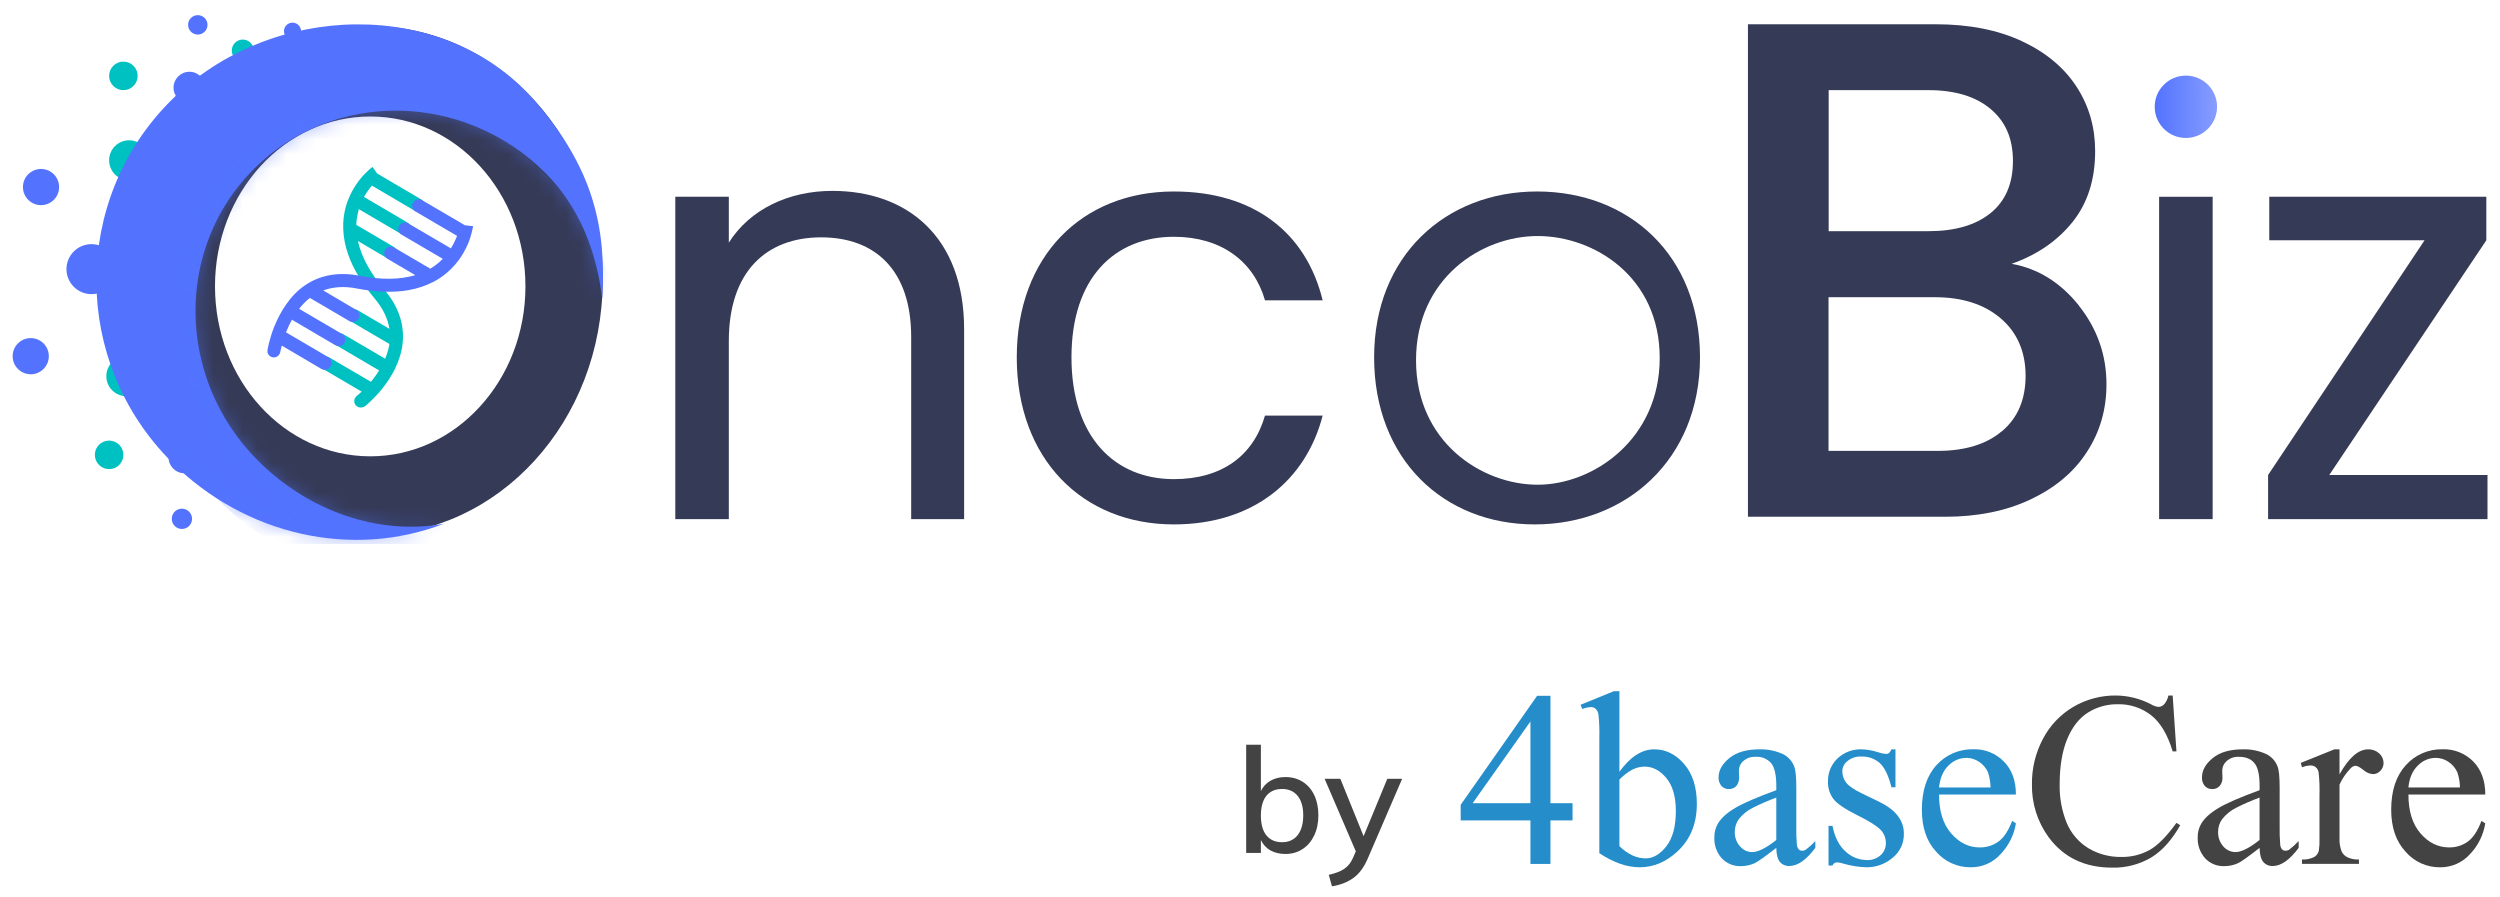 <svg width="170" height="61" viewBox="0 0 170 61" fill="none" xmlns="http://www.w3.org/2000/svg">
<path d="M147.999 51.096H147.742C147.4 49.957 146.913 49.138 146.281 48.639C145.631 48.132 144.825 47.867 144 47.888C143.289 47.879 142.59 48.075 141.986 48.45C141.388 48.829 140.915 49.426 140.571 50.254C140.228 51.082 140.057 52.109 140.057 53.335C140.037 54.237 140.201 55.133 140.54 55.968C140.84 56.678 141.354 57.276 142.011 57.68C142.686 58.08 143.458 58.285 144.243 58.273C144.913 58.286 145.575 58.125 146.164 57.804C146.722 57.494 147.334 56.876 147.999 55.953L148.254 56.118C147.693 57.113 147.038 57.843 146.29 58.306C145.483 58.782 144.559 59.023 143.622 58.999C141.767 58.999 140.33 58.311 139.31 56.935C138.544 55.886 138.145 54.616 138.172 53.318C138.161 52.245 138.418 51.187 138.921 50.239C139.395 49.335 140.112 48.581 140.991 48.063C141.865 47.553 142.859 47.287 143.87 47.294C144.703 47.3 145.523 47.503 146.263 47.888C146.414 47.982 146.583 48.044 146.76 48.069C146.905 48.071 147.044 48.013 147.146 47.91C147.301 47.736 147.406 47.523 147.45 47.294H147.742L147.998 51.097L147.999 51.096Z" fill="#434344"/>
<path d="M167.824 57.221C167.449 57.492 166.995 57.634 166.532 57.624C165.791 57.624 165.142 57.303 164.592 56.668C164.041 56.029 163.773 55.153 163.773 54.026H169C169 53.09 168.728 52.343 168.185 51.784C167.635 51.226 166.876 50.924 166.093 50.95C165.142 50.929 164.231 51.325 163.596 52.033C162.933 52.76 162.601 53.768 162.601 55.061C162.601 56.255 162.924 57.204 163.571 57.907C164.153 58.59 165.006 58.98 165.902 58.976C166.703 58.991 167.47 58.651 167.994 58.044C168.526 57.474 168.876 56.758 168.998 55.987L168.739 55.821C168.491 56.479 168.189 56.948 167.823 57.221H167.824ZM164.406 52.066C164.726 51.728 165.169 51.536 165.635 51.535C165.94 51.537 166.236 51.629 166.488 51.799C166.759 51.975 166.972 52.228 167.102 52.524C167.214 52.854 167.273 53.199 167.277 53.547H163.771C163.835 52.914 164.044 52.421 164.405 52.065L164.406 52.066Z" fill="#434344"/>
<path d="M155.645 57.791H155.645C155.573 57.832 155.492 57.852 155.41 57.849C155.329 57.852 155.25 57.821 155.191 57.766C155.111 57.676 155.063 57.563 155.055 57.445C155.019 57.004 155.007 56.561 155.016 56.118V53.549C155.016 52.818 154.967 52.33 154.865 52.102C154.731 51.756 154.477 51.47 154.149 51.298C153.635 51.053 153.069 50.936 152.501 50.955C151.624 50.955 150.941 51.157 150.459 51.556C149.977 51.95 149.734 52.385 149.734 52.858C149.722 53.073 149.791 53.283 149.927 53.447C150.056 53.585 150.236 53.662 150.425 53.657C150.616 53.667 150.802 53.593 150.932 53.452C151.07 53.289 151.14 53.081 151.126 52.867L151.112 52.385C151.119 52.135 151.232 51.901 151.424 51.741C151.653 51.546 151.948 51.446 152.249 51.463C152.707 51.463 153.057 51.6 153.293 51.883C153.537 52.166 153.652 52.682 153.652 53.433V53.731C152.357 54.208 151.424 54.609 150.869 54.939C150.308 55.271 149.918 55.623 149.694 55.992C149.521 56.282 149.435 56.615 149.445 56.953C149.423 57.473 149.606 57.98 149.951 58.367C150.287 58.721 150.758 58.914 151.244 58.898C151.571 58.9 151.897 58.829 152.195 58.693C152.395 58.601 152.883 58.254 153.652 57.655C153.662 58.098 153.745 58.425 153.902 58.611C154.064 58.798 154.303 58.901 154.551 58.888C155.106 58.888 155.695 58.479 156.31 57.655V57.19C156.106 57.409 155.885 57.61 155.648 57.791H155.645ZM152.003 57.941C151.684 57.936 151.383 57.792 151.178 57.547C150.941 57.276 150.817 56.922 150.832 56.561C150.828 56.252 150.926 55.948 151.11 55.698C151.361 55.38 151.679 55.121 152.04 54.938C152.563 54.673 153.1 54.439 153.65 54.236V57.119C152.967 57.663 152.417 57.942 152.003 57.942V57.941Z" fill="#434344"/>
<path d="M160.408 58.743H156.535V58.443C156.833 58.465 157.13 58.401 157.393 58.262C157.539 58.162 157.643 58.012 157.682 57.841C157.722 57.576 157.737 57.307 157.725 57.039V54.11C157.741 53.584 157.723 53.057 157.669 52.535C157.649 52.392 157.578 52.263 157.471 52.169C157.369 52.087 157.243 52.047 157.113 52.051C156.914 52.058 156.719 52.101 156.536 52.176L156.452 51.877L158.74 50.955H159.087V52.656C159.72 51.523 160.369 50.956 161.032 50.955C161.309 50.946 161.579 51.044 161.785 51.23C161.97 51.391 162.078 51.624 162.082 51.87C162.087 52.074 162.009 52.27 161.865 52.415C161.736 52.56 161.551 52.642 161.358 52.641C161.114 52.621 160.885 52.52 160.707 52.355C160.467 52.166 160.292 52.072 160.176 52.072C160.051 52.083 159.935 52.142 159.852 52.236C159.535 52.562 159.277 52.938 159.087 53.35V56.977C159.07 57.3 159.123 57.624 159.241 57.924C159.326 58.085 159.46 58.214 159.623 58.293C159.867 58.408 160.138 58.46 160.408 58.444V58.744V58.743Z" fill="#434344"/>
<path d="M128.893 53.533H128.62C128.411 52.723 128.146 52.173 127.815 51.879C127.469 51.581 127.022 51.425 126.565 51.444C126.227 51.426 125.895 51.535 125.633 51.749C125.418 51.909 125.287 52.158 125.277 52.426C125.272 52.714 125.364 52.994 125.54 53.221C125.711 53.445 126.059 53.684 126.582 53.939L127.789 54.524C128.906 55.065 129.462 55.788 129.462 56.677C129.482 57.324 129.192 57.942 128.683 58.342C128.195 58.752 127.578 58.976 126.94 58.975C126.402 58.962 125.868 58.878 125.352 58.726C125.207 58.677 125.056 58.648 124.904 58.641C124.771 58.646 124.654 58.731 124.609 58.857H124.34V56.157H124.608C124.758 56.926 125.057 57.508 125.494 57.898C125.888 58.273 126.411 58.483 126.955 58.484C127.296 58.498 127.628 58.379 127.883 58.152C128.113 57.947 128.244 57.652 128.239 57.343C128.247 56.983 128.102 56.636 127.842 56.386C127.571 56.132 127.043 55.799 126.243 55.407C125.447 55.01 124.921 54.65 124.675 54.333C124.418 53.991 124.287 53.57 124.303 53.142C124.288 52.555 124.521 51.988 124.943 51.581C125.389 51.156 125.986 50.931 126.602 50.955C126.968 50.967 127.33 51.031 127.679 51.144C127.86 51.207 128.047 51.249 128.238 51.269C128.312 51.272 128.386 51.252 128.449 51.211C128.521 51.137 128.58 51.05 128.62 50.954H128.892V53.53L128.893 53.533Z" fill="#248DCA"/>
<path d="M114.517 51.95H114.518C113.943 51.287 113.267 50.955 112.49 50.954C111.642 50.954 110.852 51.464 110.12 52.48V47H109.745L107.477 47.926L107.594 48.214C107.777 48.137 107.972 48.093 108.169 48.083C108.29 48.076 108.408 48.116 108.501 48.195C108.609 48.302 108.678 48.444 108.696 48.595C108.75 49.121 108.77 49.651 108.754 50.18V58.015C109.188 58.31 109.657 58.551 110.149 58.731C110.58 58.889 111.035 58.971 111.495 58.975C112.43 58.975 113.28 58.619 114.049 57.913C114.942 57.093 115.385 56.016 115.385 54.67C115.385 53.519 115.095 52.612 114.517 51.95H114.517ZM113.314 57.547C112.88 58.092 112.411 58.37 111.914 58.37C111.596 58.37 111.281 58.299 110.993 58.161C110.669 58.004 110.374 57.794 110.12 57.536V53.012C110.367 52.751 110.65 52.529 110.963 52.354C111.23 52.209 111.531 52.132 111.835 52.13C112.387 52.13 112.879 52.388 113.313 52.909C113.743 53.431 113.957 54.173 113.957 55.148C113.957 56.195 113.743 56.995 113.313 57.547H113.314Z" fill="#248DCA"/>
<path d="M135.903 57.22C135.53 57.492 135.078 57.634 134.616 57.624C133.87 57.624 133.226 57.303 132.676 56.668C132.125 56.029 131.852 55.153 131.857 54.026H137.082C137.082 53.09 136.815 52.344 136.263 51.784C135.716 51.225 134.958 50.923 134.177 50.95C133.225 50.93 132.313 51.325 131.676 52.032C131.018 52.759 130.689 53.767 130.687 55.06C130.687 56.254 131.003 57.206 131.652 57.907C132.235 58.59 133.09 58.979 133.988 58.975C134.787 58.991 135.553 58.65 136.074 58.043C136.607 57.473 136.958 56.758 137.082 55.987L136.829 55.82C136.575 56.477 136.273 56.946 135.903 57.22ZM132.49 52.066C132.81 51.728 133.254 51.537 133.719 51.535C134.024 51.538 134.32 51.63 134.572 51.799C134.843 51.976 135.056 52.228 135.186 52.524C135.293 52.856 135.351 53.2 135.357 53.548H131.855C131.919 52.914 132.128 52.421 132.489 52.065L132.49 52.066Z" fill="#248DCA"/>
<path d="M122.773 57.791H122.773C122.703 57.832 122.624 57.852 122.544 57.849C122.462 57.852 122.384 57.821 122.325 57.766C122.245 57.676 122.197 57.563 122.188 57.445C122.149 57.004 122.136 56.561 122.149 56.118V53.549C122.149 52.818 122.095 52.33 121.998 52.102C121.862 51.758 121.607 51.473 121.282 51.298C120.766 51.053 120.198 50.936 119.628 50.955C118.755 50.955 118.074 51.157 117.591 51.556C117.108 51.95 116.863 52.385 116.863 52.858C116.853 53.073 116.922 53.284 117.059 53.447C117.186 53.586 117.368 53.663 117.555 53.657C117.747 53.664 117.934 53.59 118.068 53.452C118.201 53.286 118.269 53.079 118.259 52.867L118.244 52.385C118.248 52.135 118.362 51.9 118.556 51.741C118.785 51.547 119.08 51.447 119.38 51.463C119.776 51.436 120.161 51.59 120.428 51.883C120.666 52.166 120.789 52.682 120.789 53.433V53.731C119.487 54.208 118.556 54.608 117.995 54.939C117.434 55.27 117.049 55.623 116.824 55.992C116.654 56.283 116.568 56.615 116.576 56.952C116.553 57.473 116.736 57.98 117.083 58.367C117.418 58.721 117.888 58.914 118.374 58.898C118.702 58.899 119.027 58.829 119.326 58.693C119.526 58.601 120.009 58.254 120.788 57.655C120.794 58.098 120.876 58.425 121.032 58.611C121.193 58.797 121.431 58.901 121.676 58.888C122.237 58.888 122.826 58.477 123.442 57.655V57.19C123.238 57.412 123.014 57.613 122.773 57.791ZM119.136 57.941C118.819 57.937 118.519 57.792 118.317 57.547C118.078 57.276 117.952 56.923 117.966 56.561C117.964 56.252 118.061 55.949 118.242 55.698C118.493 55.379 118.811 55.119 119.174 54.938C119.697 54.672 120.236 54.438 120.787 54.236V57.119C120.107 57.663 119.55 57.942 119.135 57.942L119.136 57.941Z" fill="#248DCA"/>
<path d="M105.43 54.616V47.313H104.524L99.326 54.728V55.786H104.07V58.747H105.43V55.786H106.933V54.616H105.43ZM104.07 54.616H100.141L104.07 49.059V54.616Z" fill="#248DCA"/>
<g clip-path="url(#clip0_1079_6572)">
<path d="M158.39 32.3L169.07 16.34V13.38H154.31V16.34H164.87L154.23 32.3V35.3H169.15V32.3H158.39Z" fill="#353A57"/>
<path d="M150.46 13.38H146.82V35.3H150.46V13.38Z" fill="#353A57"/>
<path d="M104.52 13.021C98.32 13.021 93.44 17.381 93.44 24.3C93.44 31.221 98.16 35.66 104.36 35.66C110.56 35.66 115.6 31.261 115.6 24.3C115.6 17.34 110.76 13.021 104.52 13.021ZM104.56 32.961C100.76 32.961 96.29 30.061 96.29 24.5C96.29 18.941 100.72 16.05 104.56 16.05C108.4 16.05 112.86 18.82 112.86 24.34C112.86 29.86 108.36 32.961 104.56 32.961Z" fill="#353A57"/>
<path d="M79.82 32.581C75.82 32.581 72.86 29.741 72.86 24.3C72.86 18.86 75.82 16.101 79.82 16.101C83.06 16.101 85.26 17.78 86.02 20.421H89.94C88.82 15.82 85.26 13.021 79.82 13.021C73.58 13.021 69.14 17.421 69.14 24.3C69.14 31.18 73.58 35.66 79.82 35.66C85.26 35.66 88.82 32.62 89.94 28.261H86.02C85.22 31.02 83.06 32.581 79.82 32.581Z" fill="#353A57"/>
<path d="M56.6 12.98C53.64 12.98 51 14.22 49.56 16.5V13.38H45.92V35.3H49.56V23.18C49.56 18.46 52.12 16.14 55.84 16.14C59.56 16.14 61.96 18.421 61.96 22.901V35.3H65.56V22.381C65.56 16.101 61.68 12.98 56.6 12.98Z" fill="#353A57"/>
<path d="M148.64 9.381C149.811 9.381 150.76 8.431 150.76 7.261C150.76 6.09 149.811 5.141 148.64 5.141C147.469 5.141 146.52 6.09 146.52 7.261C146.52 8.431 147.469 9.381 148.64 9.381Z" fill="url(#paint0_linear_1079_6572)"/>
<path d="M19.89 2.7C20.21 2.7 20.47 2.44 20.47 2.12C20.47 1.8 20.21 1.54 19.89 1.54C19.57 1.54 19.31 1.8 19.31 2.12C19.31 2.44 19.57 2.7 19.89 2.7Z" fill="#5373FF"/>
<path d="M6.22 20.001C7.159 20.001 7.92 19.239 7.92 18.301C7.92 17.362 7.159 16.601 6.22 16.601C5.281 16.601 4.52 17.362 4.52 18.301C4.52 19.239 5.281 20.001 6.22 20.001Z" fill="#5373FF"/>
<path d="M2.79 13.95C3.469 13.95 4.02 13.399 4.02 12.72C4.02 12.041 3.469 11.49 2.79 11.49C2.111 11.49 1.56 12.041 1.56 12.72C1.56 13.399 2.111 13.95 2.79 13.95Z" fill="#5373FF"/>
<path d="M2.09 25.45C2.769 25.45 3.32 24.899 3.32 24.22C3.32 23.541 2.769 22.99 2.09 22.99C1.411 22.99 0.86 23.541 0.86 24.22C0.86 24.899 1.411 25.45 2.09 25.45Z" fill="#5373FF"/>
<path d="M8.78 12.26C9.531 12.26 10.14 11.651 10.14 10.9C10.14 10.149 9.531 9.54 8.78 9.54C8.029 9.54 7.42 10.149 7.42 10.9C7.42 11.651 8.029 12.26 8.78 12.26Z" fill="#00C1C1"/>
<path d="M8.39 6.13C8.926 6.13 9.36 5.696 9.36 5.16C9.36 4.625 8.926 4.19 8.39 4.19C7.854 4.19 7.42 4.625 7.42 5.16C7.42 5.696 7.854 6.13 8.39 6.13Z" fill="#00C1C1"/>
<path d="M13.45 2.35C13.815 2.35 14.11 2.055 14.11 1.69C14.11 1.326 13.815 1.03 13.45 1.03C13.085 1.03 12.79 1.326 12.79 1.69C12.79 2.055 13.085 2.35 13.45 2.35Z" fill="#5373FF"/>
<path d="M7.42 31.9C7.956 31.9 8.39 31.466 8.39 30.93C8.39 30.394 7.956 29.96 7.42 29.96C6.884 29.96 6.45 30.394 6.45 30.93C6.45 31.466 6.884 31.9 7.42 31.9Z" fill="#00C1C1"/>
<path d="M12.37 35.97C12.751 35.97 13.06 35.661 13.06 35.28C13.06 34.899 12.751 34.59 12.37 34.59C11.989 34.59 11.68 34.899 11.68 35.28C11.68 35.661 11.989 35.97 12.37 35.97Z" fill="#5373FF"/>
<path d="M8.59 26.941C9.341 26.941 9.95 26.332 9.95 25.581C9.95 24.83 9.341 24.221 8.59 24.221C7.839 24.221 7.23 24.83 7.23 25.581C7.23 26.332 7.839 26.941 8.59 26.941Z" fill="#00C1C1"/>
<path d="M12.88 7.04C13.476 7.04 13.96 6.556 13.96 5.96C13.96 5.363 13.476 4.88 12.88 4.88C12.284 4.88 11.8 5.363 11.8 5.96C11.8 6.556 12.284 7.04 12.88 7.04Z" fill="#5373FF"/>
<path d="M12.54 32.181C13.136 32.181 13.62 31.697 13.62 31.101C13.62 30.504 13.136 30.02 12.54 30.02C11.944 30.02 11.46 30.504 11.46 31.101C11.46 31.697 11.944 32.181 12.54 32.181Z" fill="#5373FF"/>
<path d="M16.51 4.19C16.924 4.19 17.26 3.855 17.26 3.44C17.26 3.026 16.924 2.69 16.51 2.69C16.096 2.69 15.76 3.026 15.76 3.44C15.76 3.855 16.096 4.19 16.51 4.19Z" fill="#00C1C1"/>
<path d="M16.51 34.57C16.924 34.57 17.26 34.234 17.26 33.82C17.26 33.406 16.924 33.07 16.51 33.07C16.096 33.07 15.76 33.406 15.76 33.82C15.76 34.234 16.096 34.57 16.51 34.57Z" fill="#00C1C1"/>
<path d="M19.78 35.921C20.134 35.921 20.42 35.634 20.42 35.281C20.42 34.927 20.134 34.641 19.78 34.641C19.427 34.641 19.14 34.927 19.14 35.281C19.14 35.634 19.427 35.921 19.78 35.921Z" fill="#5373FF"/>
<path d="M24.8 27.641C24.8 27.641 25.39 27.181 25.99 26.431C26.34 25.991 26.63 25.541 26.86 25.081C27.14 24.501 27.32 23.911 27.38 23.331C27.51 22.061 27.1 20.841 26.15 19.721C25.18 18.571 24.57 17.461 24.34 16.391L26.3 17.541C26.51 17.661 26.79 17.591 26.91 17.381C27.03 17.171 26.96 16.891 26.75 16.771L24.23 15.291C24.23 15.161 24.24 15.041 24.26 14.911C24.29 14.681 24.34 14.451 24.4 14.221L27.26 15.901C27.47 16.021 27.75 15.951 27.87 15.741C27.99 15.531 27.92 15.251 27.71 15.131L24.75 13.391C24.86 13.191 24.99 13.001 25.13 12.821C25.19 12.751 25.24 12.681 25.29 12.621L28.18 14.321C28.39 14.441 28.67 14.371 28.79 14.161C28.91 13.951 28.84 13.671 28.63 13.551L25.65 11.801L25.33 11.351C25.33 11.351 24.89 11.671 24.44 12.241C24.18 12.581 23.96 12.941 23.79 13.311C23.57 13.781 23.43 14.281 23.37 14.791C23.34 15.041 23.33 15.291 23.34 15.551C23.34 15.551 23.34 15.571 23.34 15.581C23.36 16.141 23.47 16.721 23.67 17.291C24.01 18.271 24.62 19.281 25.47 20.291C26.03 20.951 26.37 21.651 26.48 22.361L24.3 21.081C24.09 20.961 23.81 21.031 23.69 21.241C23.63 21.351 23.61 21.471 23.64 21.581C23.67 21.691 23.74 21.791 23.85 21.851L26.48 23.391C26.43 23.741 26.32 24.081 26.19 24.391L23.34 22.721C23.13 22.601 22.85 22.671 22.73 22.881C22.67 22.991 22.65 23.111 22.68 23.221C22.71 23.331 22.78 23.431 22.89 23.491L25.78 25.191C25.63 25.441 25.47 25.651 25.32 25.841C25.29 25.881 25.26 25.921 25.22 25.961L22.4 24.311C22.19 24.191 21.91 24.261 21.79 24.471C21.73 24.581 21.71 24.701 21.74 24.811C21.77 24.921 21.84 25.021 21.95 25.081L24.59 26.631C24.39 26.821 24.26 26.921 24.26 26.921C24.12 27.031 24.06 27.221 24.1 27.381C24.11 27.441 24.14 27.491 24.18 27.541C24.33 27.731 24.61 27.771 24.81 27.621L24.8 27.641Z" fill="#00C1C1"/>
<path d="M22.49 24.9C22.61 24.69 22.54 24.41 22.33 24.29L19.45 22.6C19.45 22.6 19.49 22.51 19.51 22.46C19.6 22.24 19.71 21.99 19.85 21.74L22.81 23.48C23.02 23.6 23.3 23.53 23.42 23.32C23.54 23.11 23.47 22.83 23.26 22.71L20.34 21C20.55 20.73 20.79 20.48 21.07 20.26C21.07 20.26 21.08 20.26 21.09 20.27L23.77 21.84C23.98 21.96 24.26 21.89 24.38 21.68C24.5 21.47 24.43 21.19 24.22 21.07L21.98 19.75C22.66 19.5 23.43 19.45 24.28 19.62C25.58 19.87 26.76 19.91 27.78 19.73C28.38 19.62 28.94 19.44 29.44 19.18C29.44 19.18 29.46 19.18 29.47 19.17C29.7 19.05 29.91 18.92 30.11 18.77C30.52 18.47 30.89 18.1 31.2 17.68C31.44 17.35 31.65 16.98 31.82 16.59C32.1 15.92 32.16 15.4 32.17 15.38L31.62 15.32L28.7 13.61C28.49 13.49 28.21 13.56 28.09 13.77C28.03 13.88 28.01 14 28.04 14.11C28.07 14.22 28.14 14.32 28.25 14.38L31.08 16.04C31.05 16.12 31.02 16.2 30.98 16.28C30.89 16.5 30.78 16.7 30.66 16.89L27.76 15.19C27.55 15.07 27.27 15.14 27.15 15.35C27.09 15.46 27.07 15.58 27.1 15.69C27.13 15.8 27.2 15.9 27.31 15.96L30.11 17.6C29.95 17.77 29.77 17.92 29.58 18.06C29.48 18.13 29.37 18.2 29.26 18.27L26.8 16.83C26.59 16.71 26.31 16.78 26.19 16.99C26.13 17.1 26.11 17.22 26.14 17.33C26.17 17.44 26.24 17.54 26.35 17.6L28.24 18.71C27.2 19.02 25.93 19.04 24.45 18.75C23.01 18.47 21.74 18.7 20.7 19.43C20.22 19.76 19.8 20.2 19.43 20.74C19.14 21.16 18.89 21.63 18.67 22.16C18.31 23.04 18.2 23.76 18.19 23.79C18.19 23.85 18.19 23.91 18.19 23.97C18.23 24.14 18.37 24.27 18.55 24.3C18.79 24.34 19.02 24.17 19.06 23.93C19.06 23.93 19.09 23.76 19.16 23.5L21.86 25.09C22.07 25.21 22.35 25.14 22.47 24.93L22.49 24.9Z" fill="#5373FF"/>
<path d="M25.18 1.771C16.45 1.771 9.37 9.511 9.37 19.081C9.37 28.651 16.45 36.391 25.18 36.391C33.91 36.391 40.98 28.64 40.98 19.081C40.98 9.521 33.91 1.771 25.18 1.771ZM25.18 31.03C19.35 31.03 14.62 25.86 14.62 19.471C14.62 13.081 19.35 7.921 25.18 7.921C31.01 7.921 35.73 13.091 35.73 19.471C35.73 25.851 31.01 31.03 25.18 31.03Z" fill="#353A57"/>
<path d="M11.65 31.4C16.67 36.42 23.96 38.01 30.17 35.62C25.76 36.41 21.01 34.79 17.54 31.32C11.99 25.77 11.86 16.89 17.26 11.49C22.66 6.09 31.54 6.22 37.09 11.77C39.49 14.17 40.58 17.23 40.95 20.32C41.25 15.51 40.36 11.42 36.32 6.81C30.19 -0.2 18.39 0.07 11.62 6.84C4.85 13.61 4.87 24.61 11.66 31.4H11.65Z" fill="#5373FF"/>
<mask id="mask0_1079_6572" style="mask-type:luminance" maskUnits="userSpaceOnUse" x="6" y="1" width="36" height="36">
<path d="M11.65 31.4C16.67 36.42 23.96 38.01 30.17 35.62C25.76 36.41 21.01 34.79 17.54 31.32C11.99 25.77 11.86 16.89 17.26 11.49C22.66 6.09 31.54 6.22 37.09 11.77C39.49 14.17 40.58 17.23 40.95 20.32C41.25 15.51 40.36 11.42 36.32 6.81C30.19 -0.2 18.39 0.07 11.62 6.84C4.85 13.61 4.87 24.61 11.66 31.4H11.65Z" fill="white"/>
</mask>
<g mask="url(#mask0_1079_6572)">
<g style="mix-blend-mode:screen" opacity="0.44">
<path d="M37.872 34.823C44.003 28.692 43.655 18.403 37.094 11.842C30.534 5.281 20.245 4.933 14.113 11.064C7.982 17.196 8.33 27.485 14.891 34.045C21.452 40.606 31.741 40.955 37.872 34.823Z" fill="#5373FF"/>
</g>
</g>
<path d="M141.36 20.78C142.61 22.35 143.24 24.14 143.24 26.13C143.24 27.83 142.8 29.37 141.91 30.73C141.03 32.1 139.75 33.17 138.08 33.96C136.41 34.75 134.47 35.14 132.25 35.14H118.86V1.65H131.63C133.91 1.65 135.87 2.04 137.51 2.81C139.15 3.58 140.38 4.62 141.22 5.92C142.06 7.22 142.47 8.67 142.47 10.28C142.47 12.21 141.96 13.81 140.93 15.1C139.9 16.38 138.52 17.33 136.79 17.94C138.59 18.26 140.11 19.21 141.37 20.78H141.36ZM124.35 15.72H131.14C132.94 15.72 134.34 15.31 135.36 14.49C136.37 13.67 136.88 12.49 136.88 10.95C136.88 9.41 136.37 8.26 135.36 7.41C134.35 6.56 132.94 6.13 131.14 6.13H124.35V15.72ZM136.15 29.31C137.21 28.41 137.74 27.16 137.74 25.55C137.74 23.94 137.18 22.61 136.05 21.65C134.93 20.69 133.43 20.21 131.57 20.21H124.34V30.66H131.76C133.62 30.66 135.09 30.21 136.14 29.31H136.15Z" fill="#353A57"/>
</g>
<path d="M87.41 52.84C87.85 52.84 88.24 52.947 88.58 53.16C88.92 53.373 89.183 53.677 89.37 54.07C89.557 54.463 89.65 54.92 89.65 55.44C89.65 55.96 89.553 56.42 89.36 56.82C89.173 57.213 88.91 57.52 88.57 57.74C88.23 57.96 87.843 58.07 87.41 58.07C87.023 58.07 86.683 57.99 86.39 57.83C86.103 57.663 85.887 57.427 85.74 57.12V58H84.74V50.64H85.74V53.79C85.887 53.49 86.103 53.257 86.39 53.09C86.683 52.923 87.023 52.84 87.41 52.84ZM87.18 57.27C87.633 57.27 87.987 57.11 88.24 56.79C88.493 56.463 88.62 56.013 88.62 55.44C88.62 54.873 88.493 54.433 88.24 54.12C87.987 53.807 87.633 53.65 87.18 53.65C86.72 53.65 86.363 53.807 86.11 54.12C85.863 54.433 85.74 54.88 85.74 55.46C85.74 56.04 85.863 56.487 86.11 56.8C86.363 57.113 86.72 57.27 87.18 57.27ZM95.345 52.96L92.995 58.41C92.735 59.003 92.409 59.437 92.015 59.71C91.629 59.99 91.149 60.177 90.575 60.27L90.355 59.49C90.829 59.383 91.185 59.243 91.425 59.07C91.672 58.903 91.869 58.65 92.015 58.31L92.195 57.89L90.075 52.96H91.145L92.725 56.86L94.335 52.96H95.345Z" fill="#434344"/>
<defs>
<linearGradient id="paint0_linear_1079_6572" x1="146.52" y1="7.261" x2="150.76" y2="7.261" gradientUnits="userSpaceOnUse">
<stop stop-color="#5373FF"/>
<stop offset="1" stop-color="#5373FF" stop-opacity="0.7"/>
</linearGradient>
<clipPath id="clip0_1079_6572">
<rect width="169.15" height="37" fill="white"/>
</clipPath>
</defs>
</svg>
